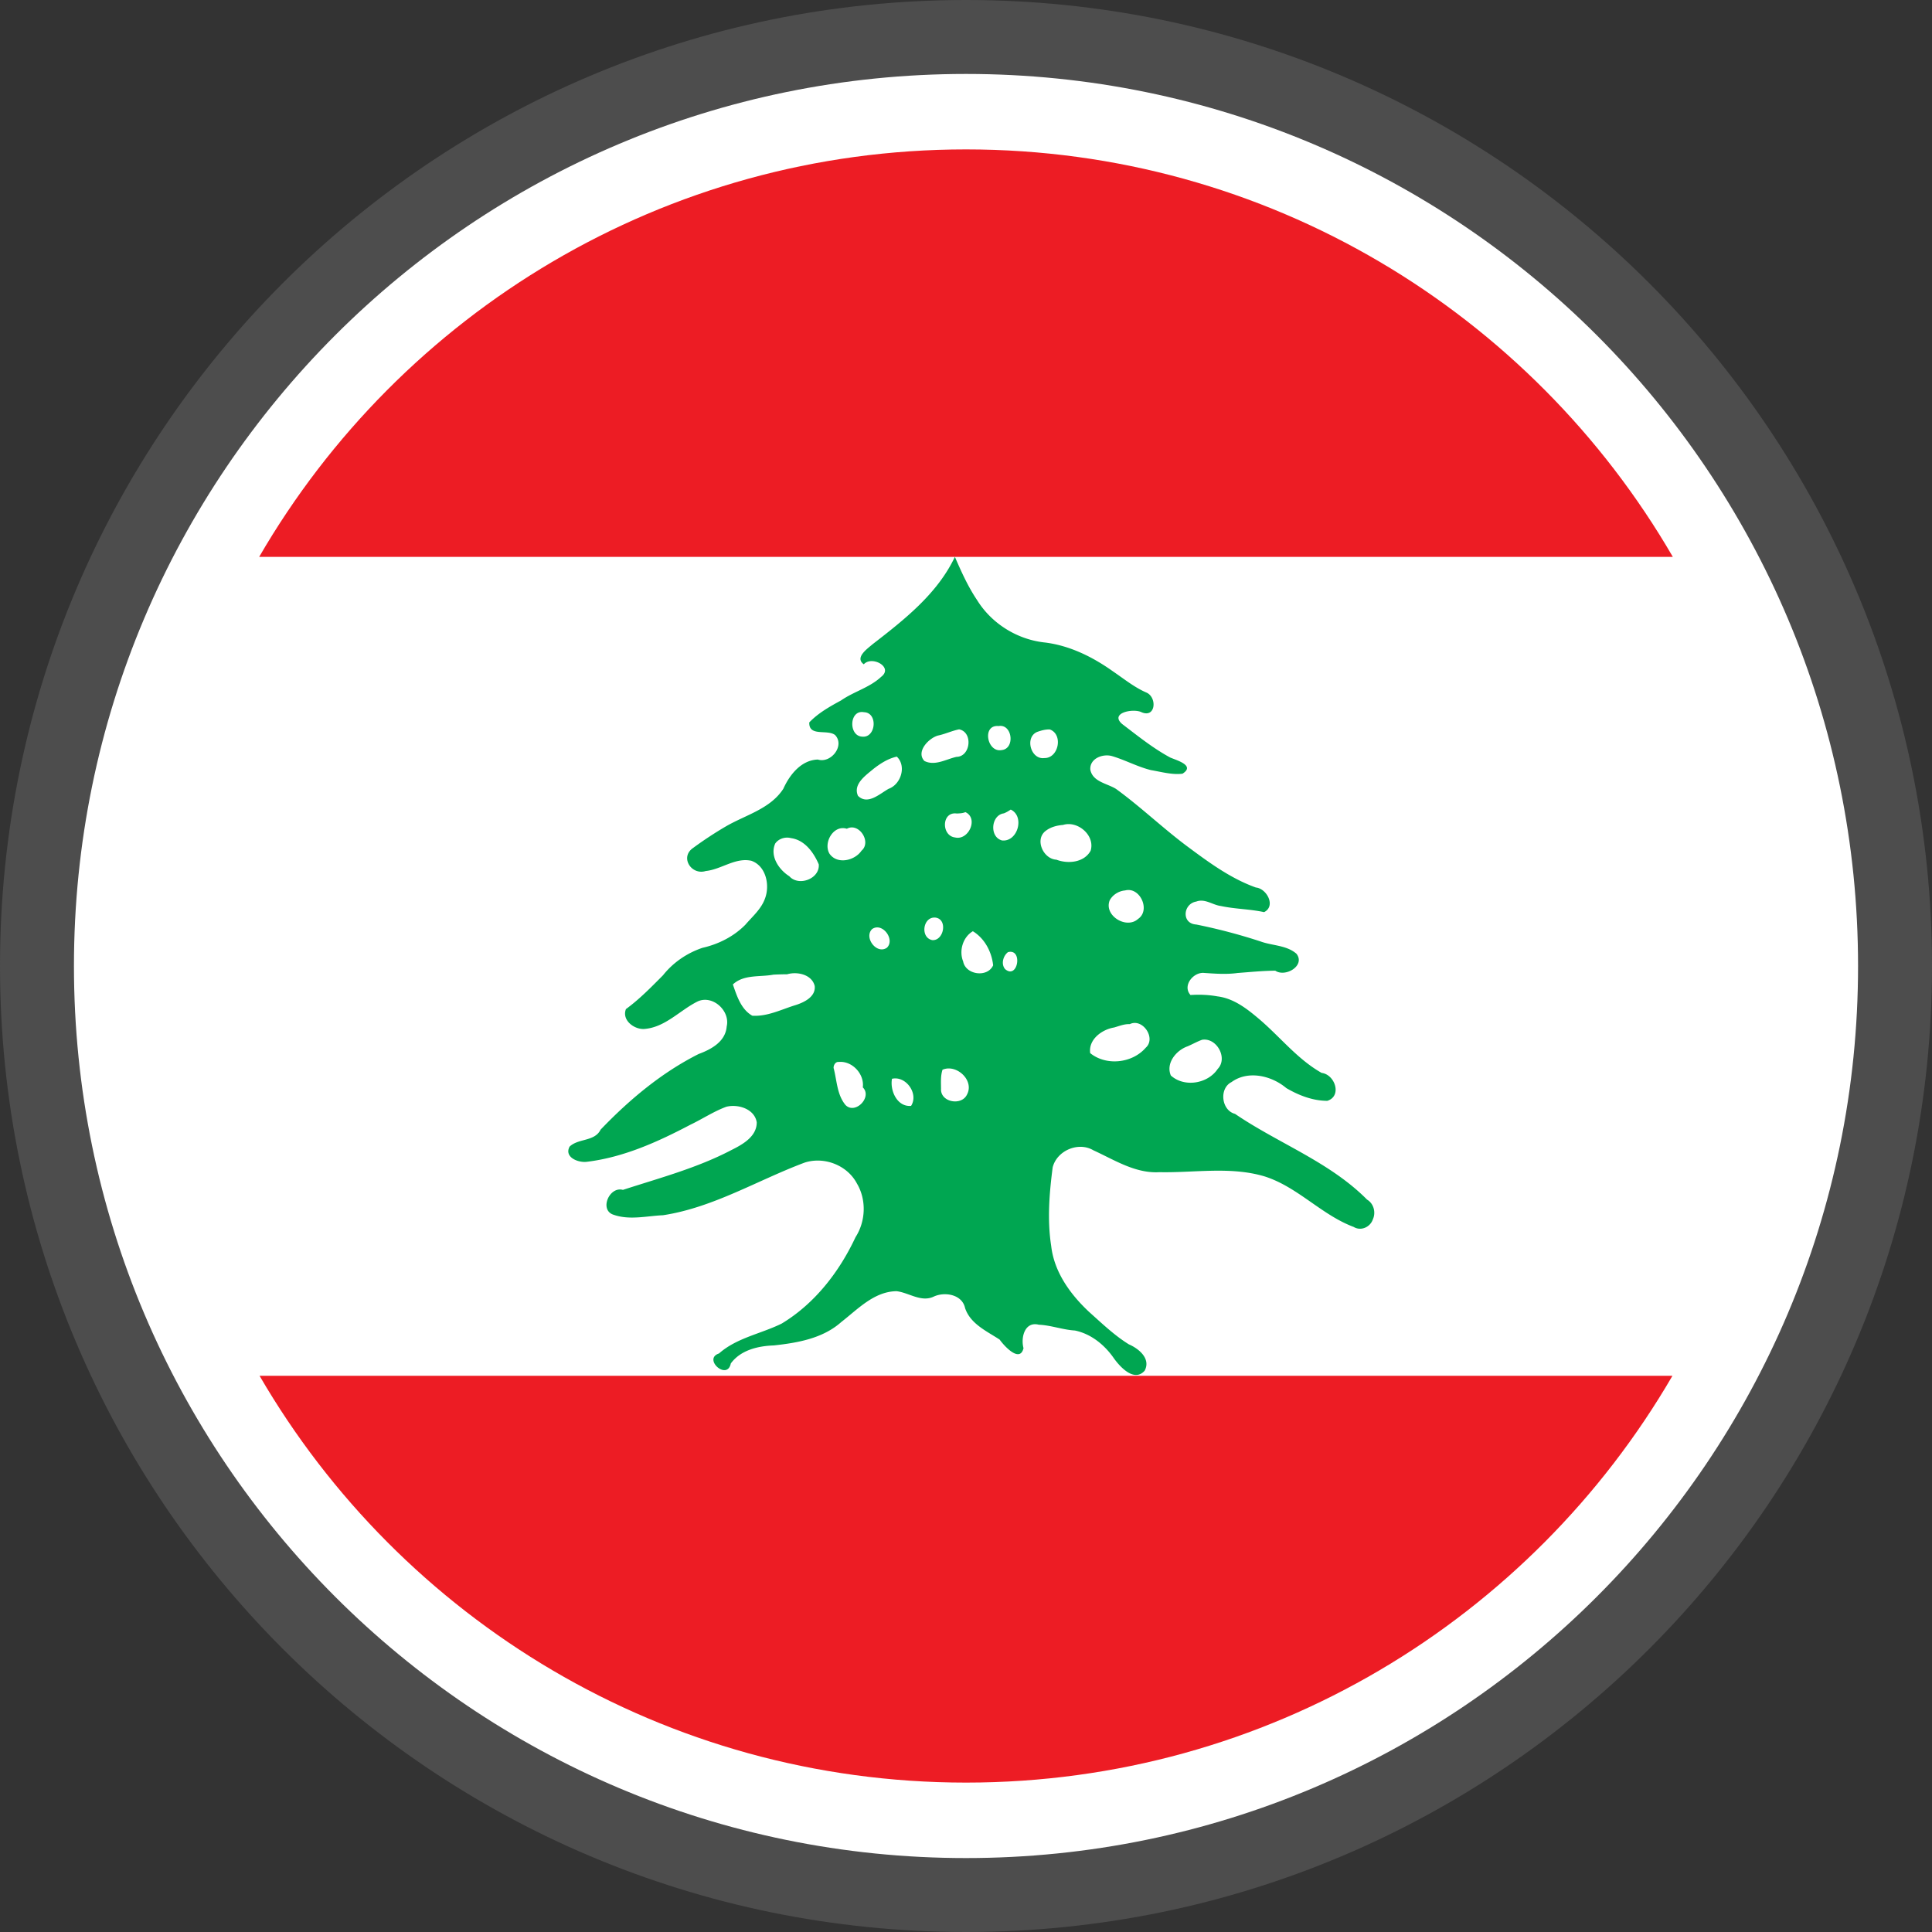 <svg xmlns="http://www.w3.org/2000/svg" shape-rendering="geometricPrecision" text-rendering="geometricPrecision"
    image-rendering="optimizeQuality" fill-rule="evenodd" clip-rule="evenodd" viewBox="0 0 512 512">
    <rect x="0" y="0" width="512" height="512" fill="#333333" stroke="none"/>
    <g fill-rule="nonzero">
        <path fill="#4D4D4D"
            d="M256 0c70.683 0 134.689 28.663 181.012 74.987C483.336 121.311 512 185.316 512 256c0 70.683-28.664 134.689-74.988 181.012C390.689 483.336 326.683 512 256 512c-70.677 0-134.689-28.664-181.013-74.988C28.663 390.689 0 326.676 0 256c0-70.684 28.663-134.689 74.987-181.013C121.311 28.663 185.316 0 256 0z" />
        <path fill="#fff"
            d="M256.001 19.596c65.278 0 124.383 26.467 167.162 69.243 42.777 42.78 69.243 101.884 69.243 167.162S465.94 380.384 423.16 423.16c-42.776 42.78-101.881 69.246-167.159 69.246-65.278 0-124.382-26.466-167.162-69.243-42.776-42.779-69.243-101.884-69.243-167.162S46.063 131.619 88.839 88.839c42.78-42.776 101.884-69.243 167.162-69.243z" />
        <path fill="#ED1C24"
            d="M256.001 39.594c80.009 0 149.869 43.427 187.319 107.987H68.682C106.13 83.021 175.989 39.594 256.001 39.594zm187.216 325.002c-37.474 64.465-107.278 107.812-187.216 107.812S106.257 429.061 68.785 364.596h374.432z" />
        <path fill="#00A651"
            d="M253.052 147.58c-4.658 9.809-13.431 16.665-21.815 23.153-1.38 1.204-4.809 3.537-2.321 5.313 2.132-2.382 7.982.773 4.582 3.335-3.046 2.85-7.239 3.894-10.621 6.247-2.995 1.627-6.033 3.326-8.408 5.816-.162 3.892 4.828 1.738 6.852 3.359 2.637 2.818-1.117 7.571-4.578 6.484-4.424.136-7.48 4.029-9.153 7.743-3.461 5.352-10.019 6.937-15.242 9.983a100.559 100.559 0 00-8.666 5.7c-3.586 2.452-.467 7.306 3.349 6.115 4.118-.411 7.823-3.647 12.088-2.714 3.866 1.358 4.951 6.412 3.634 9.941-.977 2.825-3.342 4.815-5.237 7.021-3.076 3.117-7.1 5.14-11.343 6.105-4.099 1.377-7.785 3.888-10.474 7.28-3.121 3.142-6.23 6.335-9.818 8.955-1.134 2.892 2.065 5.356 4.731 5.279 5.619-.355 9.513-4.952 14.298-7.316 3.971-1.784 8.644 2.496 7.673 6.632-.308 4.025-4.076 6.067-7.426 7.306-9.849 4.951-18.4 12.131-25.994 20.052-1.57 3.204-5.888 2.261-8.212 4.494-1.514 2.826 2.286 4.316 4.554 4.026 9.744-1.172 18.837-5.291 27.45-9.823 3.204-1.531 6.211-3.546 9.542-4.767 3.128-.773 7.49.586 8.049 4.147-.004 3.759-3.728 5.84-6.676 7.308-9.093 4.778-19.072 7.419-28.791 10.577-3.639-1.017-6.38 5.457-2.389 6.621 4.221 1.447 8.708.286 13.025.097 13.35-2.046 25.026-9.269 37.504-13.939 5.188-1.691 11.312.669 13.872 5.53 2.573 4.333 2.337 10.032-.376 14.242-4.288 9.174-10.808 17.605-19.559 22.88-5.494 2.72-11.906 3.761-16.615 7.924-4.354 1.436 2.184 7.32 3.129 2.65 2.616-3.569 7.231-4.636 11.417-4.783 6.291-.685 12.972-1.845 17.86-6.2 4.383-3.404 8.702-8.098 14.652-8.171 3.289.389 6.542 3.032 9.882 1.42 2.922-1.339 7.506-.554 8.27 3.039 1.395 4.203 5.727 6.116 9.163 8.365 1.244 1.746 5.376 6.25 6.328 2.279-.768-2.832.331-7.166 4.046-6.22 3.245.145 6.338 1.342 9.577 1.538 4.313.894 7.911 3.847 10.36 7.412 1.685 2.327 5.376 6.325 8.118 3.239 1.702-3.19-1.546-5.852-4.191-6.991-3.856-2.389-7.152-5.572-10.524-8.584-4.969-4.642-9.261-10.545-10.05-17.478-1.07-6.912-.506-13.962.395-20.857 1.136-4.437 6.812-6.861 10.78-4.502 5.584 2.547 11.13 6.193 17.532 5.798 9.251.199 18.757-1.571 27.797 1.108 8.798 2.772 15.088 10.196 23.657 13.408 1.919 1.166 4.373.057 5.076-1.992.85-1.841.25-4.196-1.524-5.246-9.932-10.026-23.505-14.896-34.997-22.729-3.618-.919-4.277-6.74-.932-8.421 4.397-3.195 10.619-1.707 14.52 1.587 3.294 1.929 7.006 3.375 10.871 3.378 3.959-1.238 2.04-6.967-1.505-7.398-6.423-3.627-11.023-9.578-16.588-14.294-3.205-2.713-6.711-5.46-11.017-5.986-2.353-.429-4.76-.522-7.145-.363-2.237-2.43.743-6.152 3.635-5.848 2.968.2 5.918.421 8.882.008 3.312-.243 6.621-.585 9.944-.608 2.683 1.826 8.045-1.329 5.623-4.479-2.645-2.318-6.47-2.117-9.631-3.306a150.037 150.037 0 00-16.923-4.452c-4.003-.239-3.509-5.507.009-6.088 2.302-.859 4.304.91 6.514 1.184 3.775.811 7.672.8 11.444 1.623 3.2-1.579.726-6.252-2.167-6.525-6.828-2.441-12.728-6.847-18.497-11.135-6.369-4.789-12.147-10.328-18.594-15.008-2.339-1.449-6.173-1.866-6.788-5.078-.217-2.956 3.261-4.302 5.727-3.611 3.499 1.033 6.759 2.832 10.325 3.716 2.797.476 5.682 1.303 8.378.951 3.423-2.151-1.468-3.526-3.238-4.272-4.564-2.462-8.619-5.74-12.727-8.869-3.47-2.962 2.945-4.271 5.151-3.13 3.689 1.543 4.11-3.832 1.352-5.185-3.25-1.382-6.043-3.675-8.989-5.676-5.325-3.789-11.354-6.789-17.897-7.622-7.338-.737-14.186-4.956-18.079-11.231-2.413-3.576-4.185-7.53-5.897-11.474l-.003.003zm-24.094 41.162c3.781.112 3.2 6.927-.523 6.472-3.616-.232-3.394-7.205.523-6.472zm35.669 3.67c3.68-.658 4.459 6.056.783 6.372-3.831.685-5.25-6.797-.783-6.372zm-10.447.875c3.731.734 3.067 7.233-.698 7.289-2.755.613-5.724 2.493-8.51 1.085-2.267-2.397 1.009-5.941 3.539-6.72 1.94-.391 3.725-1.272 5.668-1.654h.001zm24.044.029c3.595 1.31 2.327 7.656-1.465 7.576-3.586.48-5.256-5.502-1.912-6.92 1.082-.384 2.217-.707 3.377-.656zm-40.561 7.198c2.644 2.516 1.083 7.371-2.177 8.532-2.349 1.306-5.552 4.398-8.111 1.854-1.389-3.107 2.097-5.447 4.147-7.171 1.829-1.423 3.848-2.714 6.141-3.215zm30.19 14.031c3.785 1.787 1.864 8.608-2.29 8.184-3.411-.864-2.966-6.716.47-7.182.65-.249 1.245-.615 1.82-1.002zm-12.008.678c3.539 1.657.836 7.564-2.729 6.713-3.697-.434-3.629-6.933.448-6.347.768-.037 1.561-.057 2.281-.366zm25.887 3.388c3.879-1.204 8.55 2.792 7.292 6.846-1.73 3.143-6.005 3.54-9.068 2.366-3.517-.174-5.882-5.461-2.749-7.7 1.296-.979 2.93-1.382 4.525-1.512zm-57.307 1.016c3.209-1.745 6.614 3.5 3.886 5.814-1.807 2.656-6.447 3.742-8.493.788-1.7-2.886 1.049-7.734 4.608-6.602h-.001zm-14.8 2.484c3.638.498 6.01 3.803 7.355 6.951.328 3.835-5.332 5.939-7.8 3.149-2.776-1.742-5.206-5.323-3.75-8.647.897-1.32 2.683-1.865 4.195-1.453zm88.546 13.862c3.95-1.04 6.816 5.271 3.425 7.554-3.1 2.816-9.129-.914-7.511-4.933.802-1.49 2.411-2.48 4.087-2.621h-.001zm-50.265 7.199c3.312.422 2.239 6.162-.823 5.968-3.286-.609-2.534-6.291.823-5.968zm-16.797 3.049c2.7-1.911 6.184 2.754 3.937 4.926-2.693 1.897-6.185-2.692-3.937-4.926zm26.707.565c3.131 1.903 4.989 5.449 5.378 9.028-1.5 3.344-7.295 2.538-7.948-1.023-1.145-2.816-.09-6.438 2.57-8.004v-.001zm9.321 5.534c4.034-1.014 2.586 7.419-.782 4.494-1.12-1.33-.52-3.517.781-4.494h.001zm-58.536 5.871c2.671-.782 6.565.041 7.303 3.106.311 2.881-2.858 4.38-5.18 5.094-3.72 1.149-7.36 3.035-11.361 2.781-3-1.714-4.076-5.223-5.146-8.282 2.894-2.715 7.158-1.918 10.746-2.598a83.258 83.258 0 013.638-.101zm90.799 13.213c3.407-1.671 7.072 3.739 4.22 6.265-3.568 4.107-10.438 4.87-14.706 1.42-.513-3.635 3.118-6.275 6.344-6.797 1.356-.383 2.704-.955 4.142-.888zm19.153 4.15c3.872-.666 6.922 4.857 4.157 7.716-2.617 3.946-8.858 4.98-12.425 1.746-1.391-3.271 1.43-6.68 4.434-7.729 1.291-.55 2.513-1.254 3.834-1.733zm-96.304 5.873c3.586-.355 6.87 3.203 6.4 6.738 2.596 2.554-2.001 7.314-4.587 4.668-2.278-2.761-2.267-6.507-3.15-9.812-.04-.734.505-1.685 1.337-1.594zm27.526 2.061c3.707-1.603 8.504 2.832 6.485 6.586-1.441 3.058-7.062 2.033-6.876-1.509-.009-1.695-.146-3.432.391-5.078v.001zm-13.391 2.399c3.716-.852 7.127 3.967 5.061 7.181-3.706.33-5.629-4.068-5.061-7.181z" />
    </g>
</svg>